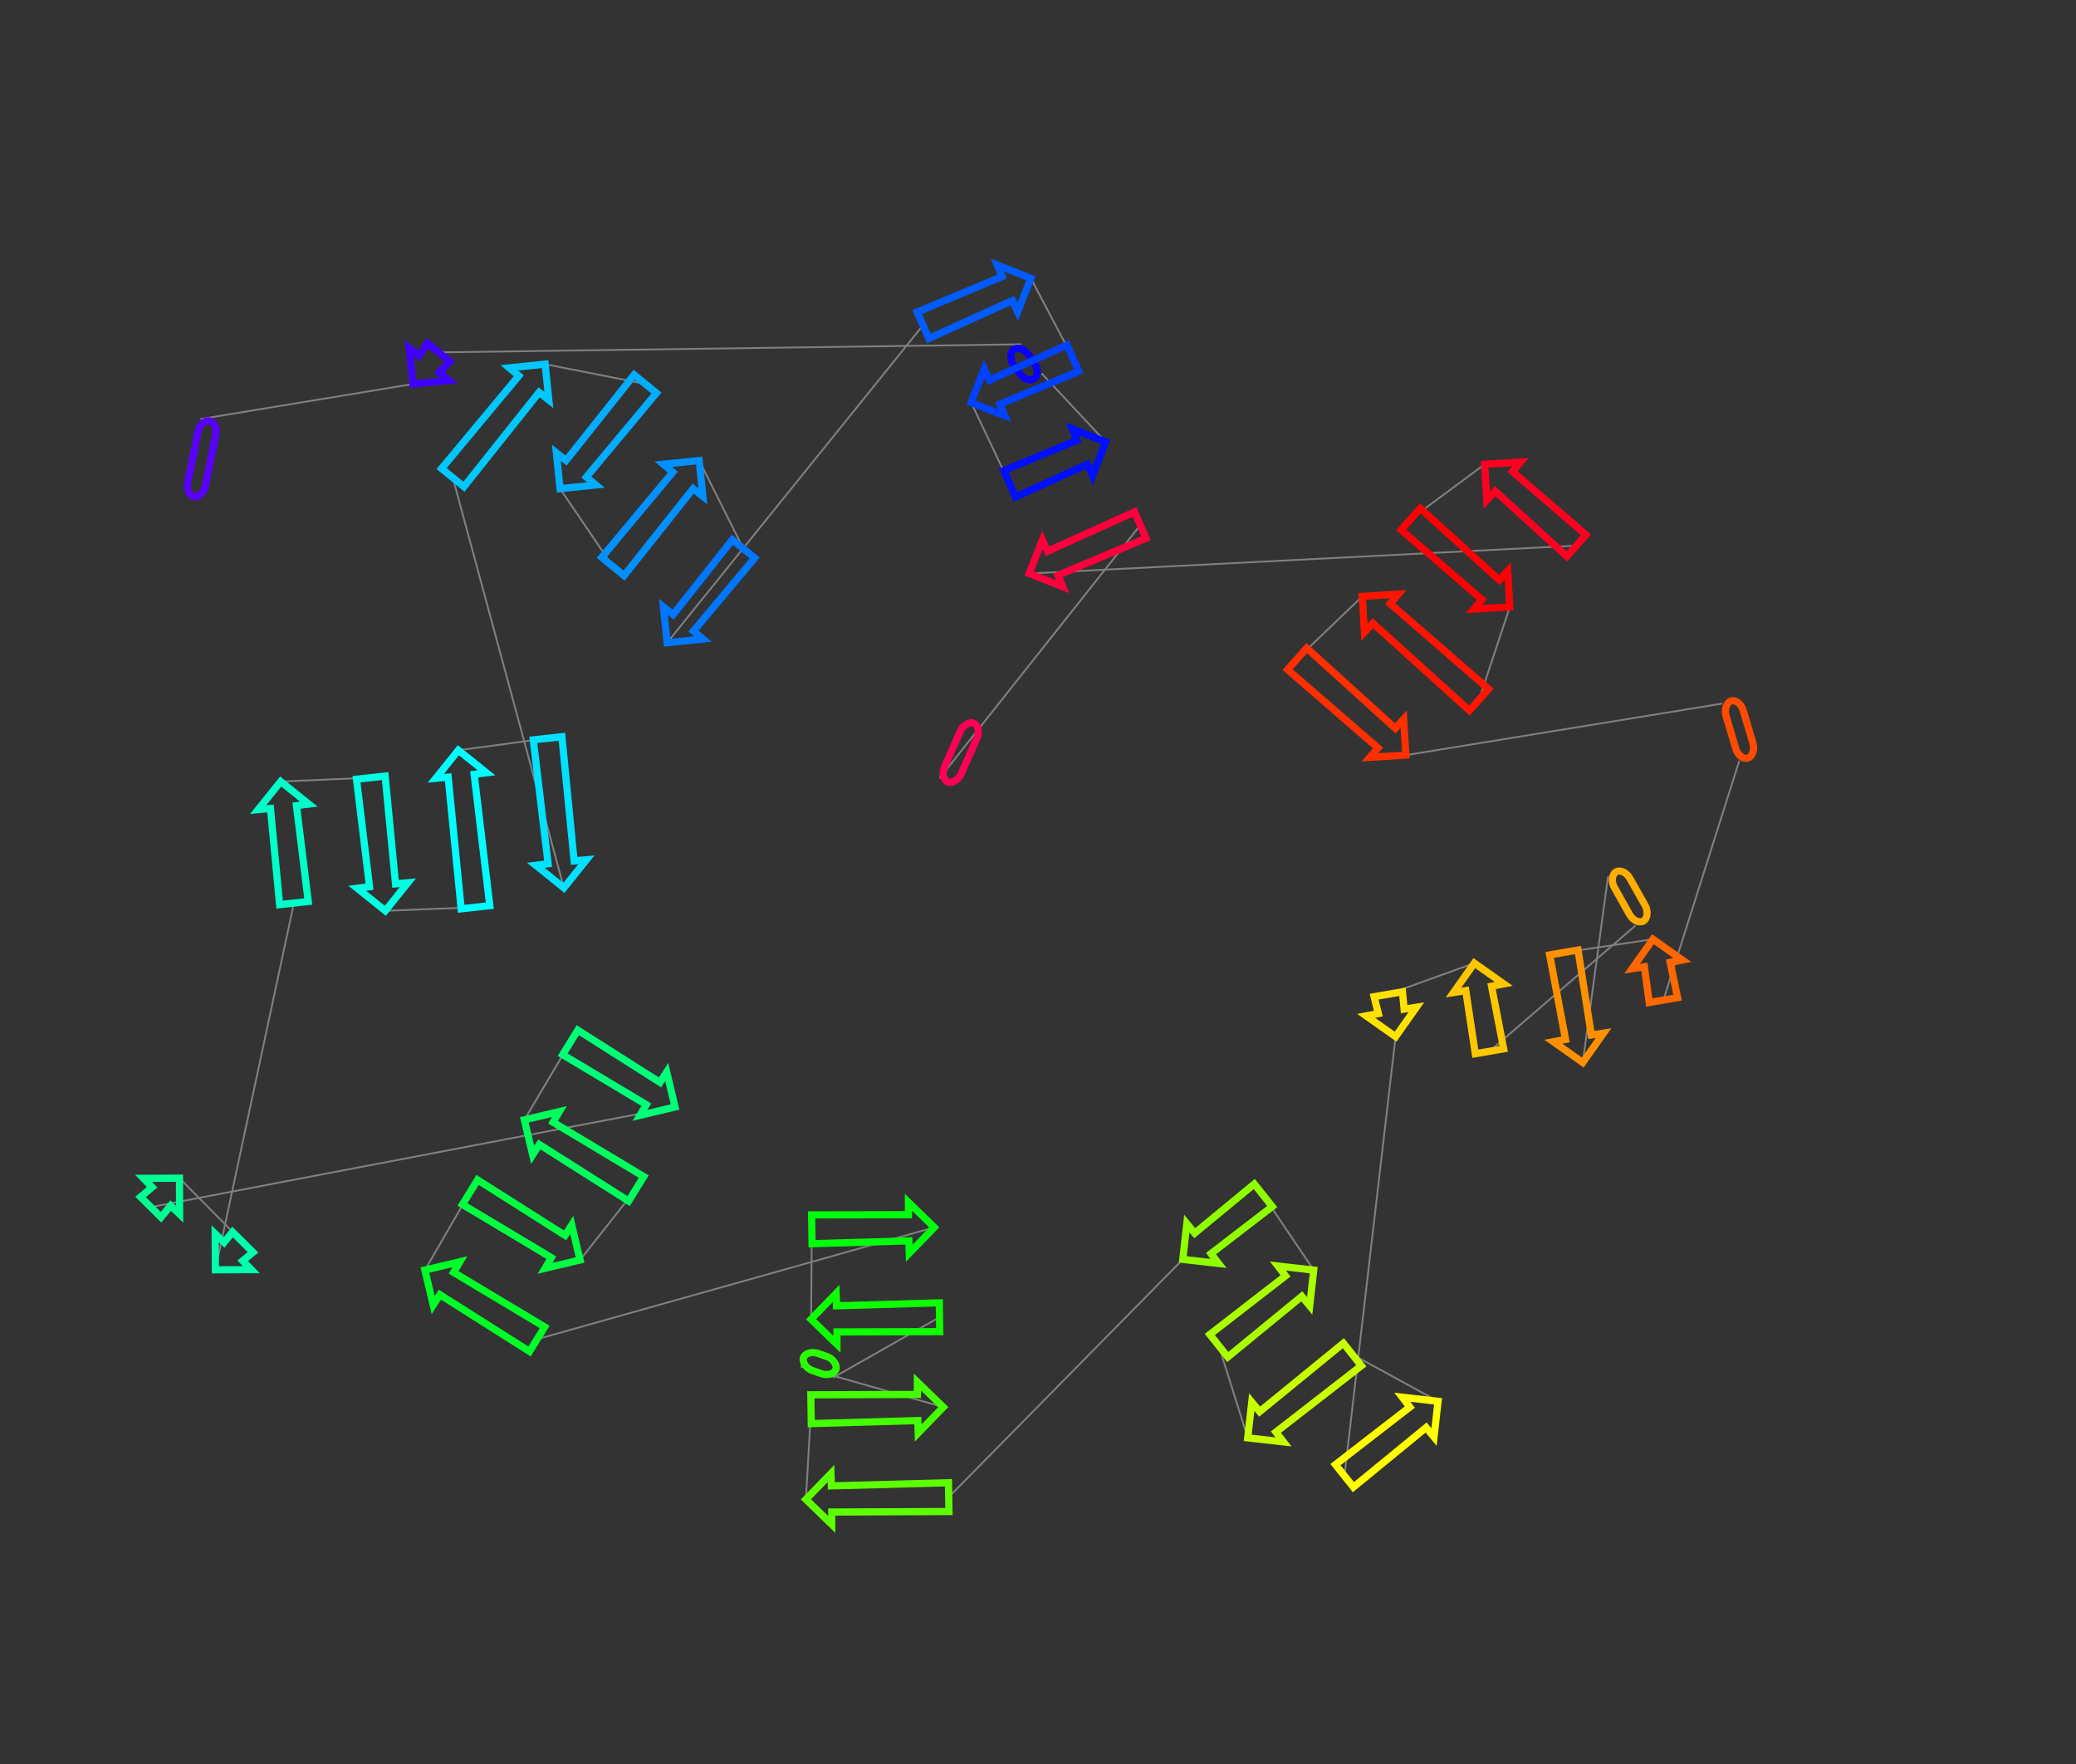 <?xml version="1.0" encoding="utf-8" ?>
<svg baseProfile="full" height="979.845" version="1.1" width="1153.298" xmlns="http://www.w3.org/2000/svg" xmlns:ev="http://www.w3.org/2001/xml-events" xmlns:xlink="http://www.w3.org/1999/xlink"><rect width="100%" height="100%" fill="#333333" stroke="none"/><defs /><line style="stroke: grey; opacity: 2.0" x1="111.401" x2="229.389" y1="232.767" y2="213.31" /><line style="stroke: grey; opacity: 2.0" x1="243.707" x2="567.2" y1="195.723" y2="191.252" /><line style="stroke: grey; opacity: 2.0" x1="578.702" x2="614.268" y1="207.443" y2="245.505" /><line style="stroke: grey; opacity: 2.0" x1="560.93" x2="539.481" y1="268.744" y2="223.566" /><line style="stroke: grey; opacity: 2.0" x1="596.034" x2="572.667" y1="198.926" y2="154.572" /><line style="stroke: grey; opacity: 2.0" x1="512.763" x2="370.605" y1="180.671" y2="357.007" /><line style="stroke: grey; opacity: 2.0" x1="413.049" x2="388.427" y1="304.878" y2="255.817" /><line style="stroke: grey; opacity: 2.0" x1="340.502" x2="311.127" y1="314.679" y2="271.433" /><line style="stroke: grey; opacity: 2.0" x1="358.489" x2="302.848" y1="213.262" y2="202.282" /><line style="stroke: grey; opacity: 2.0" x1="251.533" x2="313.26" y1="265.308" y2="493.17" /><line style="stroke: grey; opacity: 2.0" x1="304.21" x2="254.645" y1="410.088" y2="416.731" /><line style="stroke: grey; opacity: 2.0" x1="264.145" x2="214.06" y1="503.934" y2="505.923" /><line style="stroke: grey; opacity: 2.0" x1="206.003" x2="155.936" y1="431.957" y2="434.119" /><line style="stroke: grey; opacity: 2.0" x1="163.289" x2="119.63" y1="501.627" y2="705.342" /><line style="stroke: grey; opacity: 2.0" x1="134.866" x2="99.696" y1="689.969" y2="654.431" /><line style="stroke: grey; opacity: 2.0" x1="83.778" x2="375.01" y1="670.492" y2="614.902" /><line style="stroke: grey; opacity: 2.0" x1="316.785" x2="291.292" y1="579.031" y2="622.058" /><line style="stroke: grey; opacity: 2.0" x1="353.434" x2="322.244" y1="660.342" y2="699.881" /><line style="stroke: grey; opacity: 2.0" x1="261.116" x2="236.046" y1="662.222" y2="705.479" /><line style="stroke: grey; opacity: 2.0" x1="298.385" x2="519.035" y1="743.885" y2="681.757" /><line style="stroke: grey; opacity: 2.0" x1="450.998" x2="450.592" y1="682.829" y2="732.806" /><line style="stroke: grey; opacity: 2.0" x1="521.928" x2="462.744" y1="731.682" y2="765.274" /><line style="stroke: grey; opacity: 2.0" x1="444.683" x2="524.02" y1="758.982" y2="781.602" /><line style="stroke: grey; opacity: 2.0" x1="450.568" x2="447.716" y1="782.759" y2="832.848" /><line style="stroke: grey; opacity: 2.0" x1="527.04" x2="657.078" y1="831.599" y2="699.549" /><line style="stroke: grey; opacity: 2.0" x1="701.788" x2="729.833" y1="663.936" y2="705.499" /><line style="stroke: grey; opacity: 2.0" x1="677.087" x2="693.152" y1="747.512" y2="798.672" /><line style="stroke: grey; opacity: 2.0" x1="751.279" x2="798.905" y1="752.373" y2="778.364" /><line style="stroke: grey; opacity: 2.0" x1="746.886" x2="775.304" y1="819.798" y2="575.827" /><line style="stroke: grey; opacity: 2.0" x1="771.251" x2="819.037" y1="552.272" y2="534.977" /><line style="stroke: grey; opacity: 2.0" x1="827.464" x2="908.686" y1="583.951" y2="514.026" /><line style="stroke: grey; opacity: 2.0" x1="893.354" x2="879.295" y1="486.764" y2="590.19" /><line style="stroke: grey; opacity: 2.0" x1="868.776" x2="918.27" y1="529.056" y2="521.706" /><line style="stroke: grey; opacity: 2.0" x1="924.084" x2="966.279" y1="555.495" y2="422.497" /><line style="stroke: grey; opacity: 2.0" x1="956.844" x2="780.991" y1="390.803" y2="419.464" /><line style="stroke: grey; opacity: 2.0" x1="720.621" x2="756.795" y1="365.972" y2="331.261" /><line style="stroke: grey; opacity: 2.0" x1="821.633" x2="838.776" y1="388.712" y2="337.113" /><line style="stroke: grey; opacity: 2.0" x1="783.725" x2="824.762" y1="288.332" y2="257.898" /><line style="stroke: grey; opacity: 2.0" x1="875.744" x2="571.762" y1="303.072" y2="318.564" /><line style="stroke: grey; opacity: 2.0" x1="633.479" x2="521.917" y1="291.675" y2="432.319" /><rect height="10" rx="7" ry="45" style="stroke: #5900ff; stroke-width:4; stroke-linecap:round; fill-opacity:0; opacity:2.0" transform="rotate(-258.594 121.204 234.744)" width="42.954" x="121.204" y="234.744" /><polygon points="232.757,197.668 237.503,190.672 249.911,200.774 244.023,206.841 249.284,211.272 229.389,213.31 227.351,193.414" style="stroke: #3e00ff; stroke-width:4; stroke-linecap:round; fill-opacity:0; opacity:2.0" /><rect height="10" rx="7" ry="45" style="stroke: #0b00ff; stroke-width:4; stroke-linecap:round; fill-opacity:0; opacity:2.0" transform="rotate(-125.39 570.55 213.234)" width="19.861" x="570.55" y="213.234" /><polygon points="604.1,257.859 564.125,276.078 557.734,261.41 598.298,244.54 595.655,238.189 614.268,245.505 606.952,264.119" style="stroke: #000fff; stroke-width:4; stroke-linecap:round; fill-opacity:0; opacity:2.0" /><polygon points="549.649,211.212 592.839,191.592 599.229,206.261 555.452,224.531 558.094,230.882 539.481,223.566 546.797,204.952" style="stroke: #0042ff; stroke-width:4; stroke-linecap:round; fill-opacity:0; opacity:2.0" /><polygon points="562.499,166.925 515.958,188.005 509.567,173.337 556.696,153.606 554.054,147.255 572.667,154.572 565.351,173.185" style="stroke: #005cff; stroke-width:4; stroke-linecap:round; fill-opacity:0; opacity:2.0" /><polygon points="373.973,341.366 406.845,299.826 419.252,309.929 385.239,350.539 390.501,354.97 370.605,357.007 368.567,337.112" style="stroke: #0077ff; stroke-width:4; stroke-linecap:round; fill-opacity:0; opacity:2.0" /><polygon points="385.059,271.459 346.705,319.731 334.298,309.628 373.793,262.286 368.531,257.855 388.427,255.817 390.464,275.713" style="stroke: #0091ff; stroke-width:4; stroke-linecap:round; fill-opacity:0; opacity:2.0" /><polygon points="314.495,255.791 352.285,208.211 364.693,218.313 325.761,264.964 331.023,269.395 311.127,271.433 309.09,251.537" style="stroke: #00adff; stroke-width:4; stroke-linecap:round; fill-opacity:0; opacity:2.0" /><polygon points="299.48,217.923 257.737,270.359 245.329,260.257 288.214,208.751 282.952,204.319 302.848,202.282 304.886,222.177" style="stroke: #00c8ff; stroke-width:4; stroke-linecap:round; fill-opacity:0; opacity:2.0" /><polygon points="304.495,479.784 296.257,410.954 312.163,409.222 318.937,478.211 325.787,477.579 313.26,493.17 297.669,480.642" style="stroke: #00e2ff; stroke-width:4; stroke-linecap:round; fill-opacity:0; opacity:2.0" /><polygon points="263.41,430.117 272.098,503.068 256.192,504.801 248.968,431.69 242.118,432.321 254.645,416.731 270.236,429.258" style="stroke: #00feff; stroke-width:4; stroke-linecap:round; fill-opacity:0; opacity:2.0" /><polygon points="205.295,492.537 198.05,432.823 213.956,431.09 219.738,490.964 226.588,490.332 214.06,505.923 198.47,493.395" style="stroke: #00ffe3; stroke-width:4; stroke-linecap:round; fill-opacity:0; opacity:2.0" /><polygon points="164.701,447.505 171.242,500.761 155.337,502.494 150.258,449.078 143.408,449.71 155.936,434.119 171.526,446.647" style="stroke: #00ffc9; stroke-width:4; stroke-linecap:round; fill-opacity:0; opacity:2.0" /><polygon points="124.506,690.103 129.184,684.337 140.548,695.6 134.825,700.329 139.63,705.252 119.63,705.342 119.54,685.342" style="stroke: #00ffae; stroke-width:4; stroke-linecap:round; fill-opacity:0; opacity:2.0" /><polygon points="94.82,669.67 89.46,676.123 78.096,664.86 84.501,659.443 79.696,654.52 99.696,654.431 99.785,674.43" style="stroke: #00ff92; stroke-width:4; stroke-linecap:round; fill-opacity:0; opacity:2.0" /><polygon points="359.062,613.608 312.589,585.842 320.982,572.22 366.682,601.24 370.387,595.443 375.01,614.902 355.552,619.524" style="stroke: #00ff78; stroke-width:4; stroke-linecap:round; fill-opacity:0; opacity:2.0" /><polygon points="307.24,623.351 357.63,653.531 349.238,667.153 299.62,635.72 295.915,641.517 291.292,622.058 310.751,617.435" style="stroke: #00ff5d; stroke-width:4; stroke-linecap:round; fill-opacity:0; opacity:2.0" /><polygon points="306.296,698.588 256.92,669.034 265.313,655.411 313.916,686.219 317.621,680.423 322.244,699.881 302.785,704.504" style="stroke: #00ff41; stroke-width:4; stroke-linecap:round; fill-opacity:0; opacity:2.0" /><polygon points="251.994,706.773 302.581,737.073 294.189,750.696 244.374,719.141 240.669,724.938 236.046,705.479 255.505,700.857" style="stroke: #00ff27; stroke-width:4; stroke-linecap:round; fill-opacity:0; opacity:2.0" /><polygon points="504.895,689.245 451.124,690.828 450.872,674.83 504.667,674.719 504.672,667.84 519.035,681.757 505.118,696.12" style="stroke: #00ff0c; stroke-width:4; stroke-linecap:round; fill-opacity:0; opacity:2.0" /><polygon points="464.732,725.318 521.802,723.683 522.054,739.681 464.961,739.844 464.956,746.724 450.592,732.806 464.51,718.443" style="stroke: #0dff00; stroke-width:4; stroke-linecap:round; fill-opacity:0; opacity:2.0" /><rect height="10" rx="7" ry="45" style="stroke: #29ff00; stroke-width:4; stroke-linecap:round; fill-opacity:0; opacity:2.0" transform="rotate(19.208 447.973 749.538)" width="19.126" x="447.973" y="749.538" /><polygon points="509.88,789.09 450.694,790.758 450.442,774.76 509.652,774.564 509.657,767.685 524.02,781.602 510.103,795.966" style="stroke: #43ff00; stroke-width:4; stroke-linecap:round; fill-opacity:0; opacity:2.0" /><polygon points="461.856,825.361 526.914,823.6 527.166,839.598 462.085,839.887 462.079,846.766 447.716,832.848 461.634,818.485" style="stroke: #5eff00; stroke-width:4; stroke-linecap:round; fill-opacity:0; opacity:2.0" /><polygon points="663.703,684.986 696.804,657.679 706.773,670.194 672.754,696.349 676.951,701.8 657.078,699.549 659.328,679.677" style="stroke: #8fff00; stroke-width:4; stroke-linecap:round; fill-opacity:0; opacity:2.0" /><polygon points="723.207,720.063 682.072,753.77 672.103,741.255 714.156,708.7 709.96,703.249 729.833,705.499 727.582,725.372" style="stroke: #a9ff00; stroke-width:4; stroke-linecap:round; fill-opacity:0; opacity:2.0" /><polygon points="699.778,784.108 746.294,746.116 756.263,758.631 708.829,795.472 713.025,800.923 693.152,798.672 695.403,778.799" style="stroke: #c8ff00; stroke-width:4; stroke-linecap:round; fill-opacity:0; opacity:2.0" /><polygon points="792.279,792.928 751.87,826.055 741.902,813.54 783.228,781.564 779.032,776.113 798.905,778.364 796.654,798.237" style="stroke: #fffe00; stroke-width:4; stroke-linecap:round; fill-opacity:0; opacity:2.0" /><polygon points="765.728,563.009 763.366,553.628 779.135,550.915 780.045,560.546 786.843,559.492 775.304,575.827 758.968,564.288" style="stroke: #ffe200; stroke-width:4; stroke-linecap:round; fill-opacity:0; opacity:2.0" /><polygon points="828.613,547.795 835.348,582.595 819.58,585.308 814.296,550.258 807.498,551.312 819.037,534.977 835.373,546.516" style="stroke: #ffc700; stroke-width:4; stroke-linecap:round; fill-opacity:0; opacity:2.0" /><rect height="10" rx="7" ry="45" style="stroke: #ffad00; stroke-width:4; stroke-linecap:round; fill-opacity:0; opacity:2.0" transform="rotate(60.647 902.07 481.862)" width="31.277" x="902.07" y="481.862" /><polygon points="869.719,577.372 860.892,530.413 876.66,527.7 884.036,574.908 890.834,573.854 879.295,590.19 862.96,578.65" style="stroke: #ff9100; stroke-width:4; stroke-linecap:round; fill-opacity:0; opacity:2.0" /><polygon points="927.846,534.523 931.968,554.138 916.2,556.851 913.529,536.987 906.731,538.041 918.27,521.706 934.605,533.245" style="stroke: #ff6700; stroke-width:4; stroke-linecap:round; fill-opacity:0; opacity:2.0" /><rect height="10" rx="7" ry="45" style="stroke: #ff4b00; stroke-width:4; stroke-linecap:round; fill-opacity:0; opacity:2.0" transform="rotate(73.422 966.428 387.95)" width="33.068" x="966.428" y="387.95" /><polygon points="765.503,415.447 715.315,371.96 725.926,359.985 775.138,404.573 779.785,399.501 780.991,419.464 761.027,420.67" style="stroke: #ff2f00; stroke-width:4; stroke-linecap:round; fill-opacity:0; opacity:2.0" /><polygon points="772.283,335.279 826.938,382.724 816.327,394.699 762.648,346.152 758.001,351.225 756.795,331.261 776.759,330.055" style="stroke: #ff1500; stroke-width:4; stroke-linecap:round; fill-opacity:0; opacity:2.0" /><polygon points="823.289,333.095 778.419,294.32 789.03,282.345 832.924,322.221 837.571,317.149 838.776,337.113 818.813,338.318" style="stroke: #ff0005; stroke-width:4; stroke-linecap:round; fill-opacity:0; opacity:2.0" /><polygon points="840.25,261.916 881.05,297.084 870.439,309.059 830.615,272.789 825.968,277.862 824.762,257.898 844.726,256.692" style="stroke: #ff0021; stroke-width:4; stroke-linecap:round; fill-opacity:0; opacity:2.0" /><polygon points="581.931,306.21 630.284,284.34 636.674,299.009 587.733,319.529 590.376,325.88 571.762,318.564 579.079,299.95" style="stroke: #ff003c; stroke-width:4; stroke-linecap:round; fill-opacity:0; opacity:2.0" /><rect height="10" rx="7" ry="45" style="stroke: #ff0058; stroke-width:4; stroke-linecap:round; fill-opacity:0; opacity:2.0" transform="rotate(-246.134 545.502 403.726)" width="35.69" x="545.502" y="403.726" /></svg>